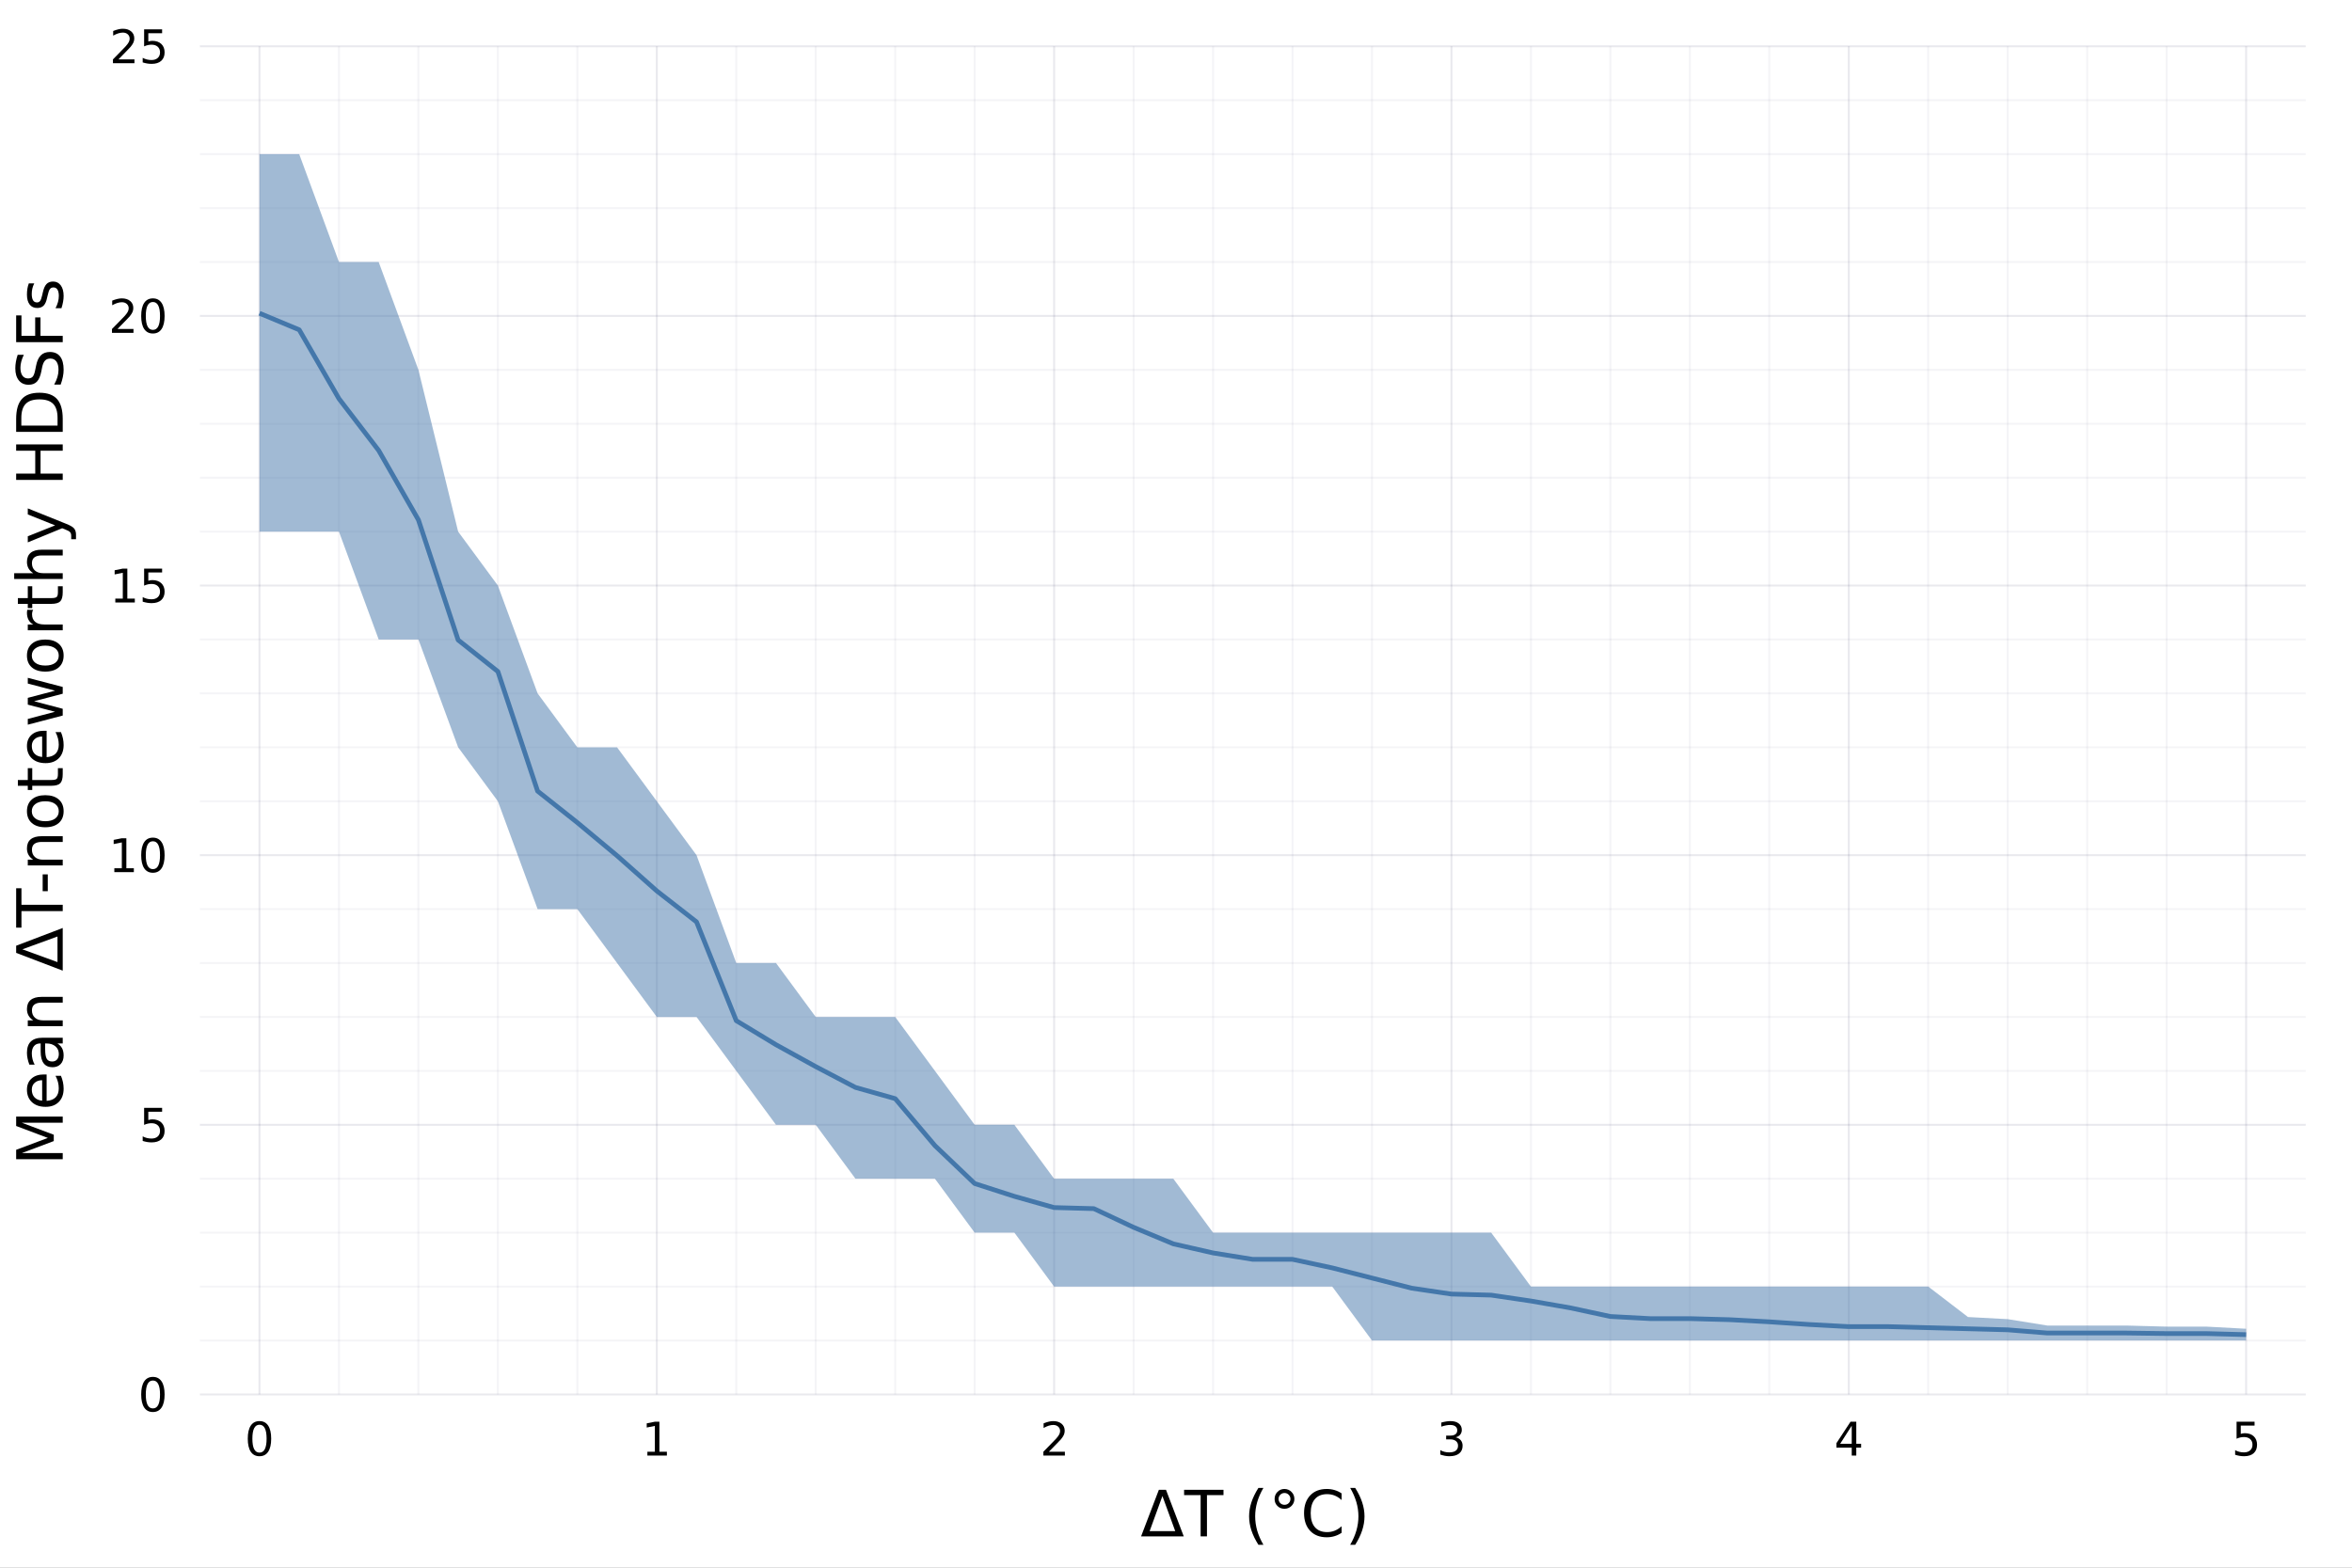 <?xml version="1.0" encoding="utf-8"?>
<svg xmlns="http://www.w3.org/2000/svg" xmlns:xlink="http://www.w3.org/1999/xlink" width="600" height="400" viewBox="0 0 2400 1600">
<rect x="0" y="0" width="2400" height="1600" fill="#808080" stroke="none"/>
<defs>
  <clipPath id="clip840">
    <rect x="0" y="0" width="2400" height="1600"/>
  </clipPath>
</defs>
<path clip-path="url(#clip840)" d="
M0 1600 L2400 1600 L2400 0 L0 0  Z
  " fill="#ffffff" fill-rule="evenodd" fill-opacity="1"/>
<defs>
  <clipPath id="clip841">
    <rect x="480" y="0" width="1681" height="1600"/>
  </clipPath>
</defs>
<path clip-path="url(#clip840)" d="
M203.964 1423.18 L2352.76 1423.18 L2352.76 47.244 L203.964 47.244  Z
  " fill="#ffffff" fill-rule="evenodd" fill-opacity="1"/>
<defs>
  <clipPath id="clip842">
    <rect x="203" y="47" width="2150" height="1377"/>
  </clipPath>
</defs>
<polyline clip-path="url(#clip842)" style="stroke:#222255; stroke-linecap:butt; stroke-linejoin:round; stroke-width:2; stroke-opacity:0.1; fill:none" points="
  264.778,1423.18 264.778,47.244 
  "/>
<polyline clip-path="url(#clip842)" style="stroke:#222255; stroke-linecap:butt; stroke-linejoin:round; stroke-width:2; stroke-opacity:0.1; fill:none" points="
  670.211,1423.18 670.211,47.244 
  "/>
<polyline clip-path="url(#clip842)" style="stroke:#222255; stroke-linecap:butt; stroke-linejoin:round; stroke-width:2; stroke-opacity:0.1; fill:none" points="
  1075.64,1423.18 1075.64,47.244 
  "/>
<polyline clip-path="url(#clip842)" style="stroke:#222255; stroke-linecap:butt; stroke-linejoin:round; stroke-width:2; stroke-opacity:0.1; fill:none" points="
  1481.08,1423.18 1481.08,47.244 
  "/>
<polyline clip-path="url(#clip842)" style="stroke:#222255; stroke-linecap:butt; stroke-linejoin:round; stroke-width:2; stroke-opacity:0.1; fill:none" points="
  1886.51,1423.18 1886.51,47.244 
  "/>
<polyline clip-path="url(#clip842)" style="stroke:#222255; stroke-linecap:butt; stroke-linejoin:round; stroke-width:2; stroke-opacity:0.1; fill:none" points="
  2291.94,1423.18 2291.94,47.244 
  "/>
<polyline clip-path="url(#clip842)" style="stroke:#222255; stroke-linecap:butt; stroke-linejoin:round; stroke-width:2; stroke-opacity:0.05; fill:none" points="
  345.865,1423.18 345.865,47.244 
  "/>
<polyline clip-path="url(#clip842)" style="stroke:#222255; stroke-linecap:butt; stroke-linejoin:round; stroke-width:2; stroke-opacity:0.05; fill:none" points="
  426.951,1423.18 426.951,47.244 
  "/>
<polyline clip-path="url(#clip842)" style="stroke:#222255; stroke-linecap:butt; stroke-linejoin:round; stroke-width:2; stroke-opacity:0.05; fill:none" points="
  508.038,1423.18 508.038,47.244 
  "/>
<polyline clip-path="url(#clip842)" style="stroke:#222255; stroke-linecap:butt; stroke-linejoin:round; stroke-width:2; stroke-opacity:0.05; fill:none" points="
  589.124,1423.18 589.124,47.244 
  "/>
<polyline clip-path="url(#clip842)" style="stroke:#222255; stroke-linecap:butt; stroke-linejoin:round; stroke-width:2; stroke-opacity:0.05; fill:none" points="
  751.297,1423.18 751.297,47.244 
  "/>
<polyline clip-path="url(#clip842)" style="stroke:#222255; stroke-linecap:butt; stroke-linejoin:round; stroke-width:2; stroke-opacity:0.05; fill:none" points="
  832.384,1423.18 832.384,47.244 
  "/>
<polyline clip-path="url(#clip842)" style="stroke:#222255; stroke-linecap:butt; stroke-linejoin:round; stroke-width:2; stroke-opacity:0.05; fill:none" points="
  913.47,1423.18 913.47,47.244 
  "/>
<polyline clip-path="url(#clip842)" style="stroke:#222255; stroke-linecap:butt; stroke-linejoin:round; stroke-width:2; stroke-opacity:0.05; fill:none" points="
  994.557,1423.18 994.557,47.244 
  "/>
<polyline clip-path="url(#clip842)" style="stroke:#222255; stroke-linecap:butt; stroke-linejoin:round; stroke-width:2; stroke-opacity:0.05; fill:none" points="
  1156.73,1423.18 1156.73,47.244 
  "/>
<polyline clip-path="url(#clip842)" style="stroke:#222255; stroke-linecap:butt; stroke-linejoin:round; stroke-width:2; stroke-opacity:0.05; fill:none" points="
  1237.82,1423.18 1237.82,47.244 
  "/>
<polyline clip-path="url(#clip842)" style="stroke:#222255; stroke-linecap:butt; stroke-linejoin:round; stroke-width:2; stroke-opacity:0.05; fill:none" points="
  1318.9,1423.18 1318.9,47.244 
  "/>
<polyline clip-path="url(#clip842)" style="stroke:#222255; stroke-linecap:butt; stroke-linejoin:round; stroke-width:2; stroke-opacity:0.05; fill:none" points="
  1399.99,1423.18 1399.99,47.244 
  "/>
<polyline clip-path="url(#clip842)" style="stroke:#222255; stroke-linecap:butt; stroke-linejoin:round; stroke-width:2; stroke-opacity:0.05; fill:none" points="
  1562.16,1423.18 1562.16,47.244 
  "/>
<polyline clip-path="url(#clip842)" style="stroke:#222255; stroke-linecap:butt; stroke-linejoin:round; stroke-width:2; stroke-opacity:0.05; fill:none" points="
  1643.25,1423.18 1643.25,47.244 
  "/>
<polyline clip-path="url(#clip842)" style="stroke:#222255; stroke-linecap:butt; stroke-linejoin:round; stroke-width:2; stroke-opacity:0.05; fill:none" points="
  1724.34,1423.18 1724.34,47.244 
  "/>
<polyline clip-path="url(#clip842)" style="stroke:#222255; stroke-linecap:butt; stroke-linejoin:round; stroke-width:2; stroke-opacity:0.05; fill:none" points="
  1805.42,1423.18 1805.42,47.244 
  "/>
<polyline clip-path="url(#clip842)" style="stroke:#222255; stroke-linecap:butt; stroke-linejoin:round; stroke-width:2; stroke-opacity:0.05; fill:none" points="
  1967.6,1423.18 1967.6,47.244 
  "/>
<polyline clip-path="url(#clip842)" style="stroke:#222255; stroke-linecap:butt; stroke-linejoin:round; stroke-width:2; stroke-opacity:0.05; fill:none" points="
  2048.68,1423.18 2048.68,47.244 
  "/>
<polyline clip-path="url(#clip842)" style="stroke:#222255; stroke-linecap:butt; stroke-linejoin:round; stroke-width:2; stroke-opacity:0.05; fill:none" points="
  2129.77,1423.18 2129.77,47.244 
  "/>
<polyline clip-path="url(#clip842)" style="stroke:#222255; stroke-linecap:butt; stroke-linejoin:round; stroke-width:2; stroke-opacity:0.05; fill:none" points="
  2210.85,1423.18 2210.85,47.244 
  "/>
<polyline clip-path="url(#clip840)" style="stroke:#222255; stroke-linecap:butt; stroke-linejoin:round; stroke-width:4; stroke-opacity:0; fill:none" points="
  264.778,1423.18 264.778,1404.28 
  "/>
<polyline clip-path="url(#clip840)" style="stroke:#222255; stroke-linecap:butt; stroke-linejoin:round; stroke-width:4; stroke-opacity:0; fill:none" points="
  670.211,1423.18 670.211,1404.28 
  "/>
<polyline clip-path="url(#clip840)" style="stroke:#222255; stroke-linecap:butt; stroke-linejoin:round; stroke-width:4; stroke-opacity:0; fill:none" points="
  1075.64,1423.18 1075.64,1404.28 
  "/>
<polyline clip-path="url(#clip840)" style="stroke:#222255; stroke-linecap:butt; stroke-linejoin:round; stroke-width:4; stroke-opacity:0; fill:none" points="
  1481.08,1423.18 1481.08,1404.28 
  "/>
<polyline clip-path="url(#clip840)" style="stroke:#222255; stroke-linecap:butt; stroke-linejoin:round; stroke-width:4; stroke-opacity:0; fill:none" points="
  1886.51,1423.18 1886.51,1404.28 
  "/>
<polyline clip-path="url(#clip840)" style="stroke:#222255; stroke-linecap:butt; stroke-linejoin:round; stroke-width:4; stroke-opacity:0; fill:none" points="
  2291.94,1423.18 2291.94,1404.28 
  "/>
<polyline clip-path="url(#clip840)" style="stroke:#222255; stroke-linecap:butt; stroke-linejoin:round; stroke-width:4; stroke-opacity:0; fill:none" points="
  345.865,1423.18 345.865,1413.73 
  "/>
<polyline clip-path="url(#clip840)" style="stroke:#222255; stroke-linecap:butt; stroke-linejoin:round; stroke-width:4; stroke-opacity:0; fill:none" points="
  426.951,1423.18 426.951,1413.73 
  "/>
<polyline clip-path="url(#clip840)" style="stroke:#222255; stroke-linecap:butt; stroke-linejoin:round; stroke-width:4; stroke-opacity:0; fill:none" points="
  508.038,1423.18 508.038,1413.73 
  "/>
<polyline clip-path="url(#clip840)" style="stroke:#222255; stroke-linecap:butt; stroke-linejoin:round; stroke-width:4; stroke-opacity:0; fill:none" points="
  589.124,1423.18 589.124,1413.73 
  "/>
<polyline clip-path="url(#clip840)" style="stroke:#222255; stroke-linecap:butt; stroke-linejoin:round; stroke-width:4; stroke-opacity:0; fill:none" points="
  751.297,1423.18 751.297,1413.73 
  "/>
<polyline clip-path="url(#clip840)" style="stroke:#222255; stroke-linecap:butt; stroke-linejoin:round; stroke-width:4; stroke-opacity:0; fill:none" points="
  832.384,1423.18 832.384,1413.73 
  "/>
<polyline clip-path="url(#clip840)" style="stroke:#222255; stroke-linecap:butt; stroke-linejoin:round; stroke-width:4; stroke-opacity:0; fill:none" points="
  913.47,1423.18 913.47,1413.73 
  "/>
<polyline clip-path="url(#clip840)" style="stroke:#222255; stroke-linecap:butt; stroke-linejoin:round; stroke-width:4; stroke-opacity:0; fill:none" points="
  994.557,1423.18 994.557,1413.73 
  "/>
<polyline clip-path="url(#clip840)" style="stroke:#222255; stroke-linecap:butt; stroke-linejoin:round; stroke-width:4; stroke-opacity:0; fill:none" points="
  1156.73,1423.18 1156.73,1413.73 
  "/>
<polyline clip-path="url(#clip840)" style="stroke:#222255; stroke-linecap:butt; stroke-linejoin:round; stroke-width:4; stroke-opacity:0; fill:none" points="
  1237.82,1423.18 1237.82,1413.73 
  "/>
<polyline clip-path="url(#clip840)" style="stroke:#222255; stroke-linecap:butt; stroke-linejoin:round; stroke-width:4; stroke-opacity:0; fill:none" points="
  1318.9,1423.18 1318.9,1413.73 
  "/>
<polyline clip-path="url(#clip840)" style="stroke:#222255; stroke-linecap:butt; stroke-linejoin:round; stroke-width:4; stroke-opacity:0; fill:none" points="
  1399.99,1423.18 1399.99,1413.73 
  "/>
<polyline clip-path="url(#clip840)" style="stroke:#222255; stroke-linecap:butt; stroke-linejoin:round; stroke-width:4; stroke-opacity:0; fill:none" points="
  1562.16,1423.18 1562.16,1413.73 
  "/>
<polyline clip-path="url(#clip840)" style="stroke:#222255; stroke-linecap:butt; stroke-linejoin:round; stroke-width:4; stroke-opacity:0; fill:none" points="
  1643.25,1423.18 1643.25,1413.73 
  "/>
<polyline clip-path="url(#clip840)" style="stroke:#222255; stroke-linecap:butt; stroke-linejoin:round; stroke-width:4; stroke-opacity:0; fill:none" points="
  1724.34,1423.18 1724.34,1413.73 
  "/>
<polyline clip-path="url(#clip840)" style="stroke:#222255; stroke-linecap:butt; stroke-linejoin:round; stroke-width:4; stroke-opacity:0; fill:none" points="
  1805.42,1423.18 1805.42,1413.73 
  "/>
<polyline clip-path="url(#clip840)" style="stroke:#222255; stroke-linecap:butt; stroke-linejoin:round; stroke-width:4; stroke-opacity:0; fill:none" points="
  1967.6,1423.18 1967.6,1413.73 
  "/>
<polyline clip-path="url(#clip840)" style="stroke:#222255; stroke-linecap:butt; stroke-linejoin:round; stroke-width:4; stroke-opacity:0; fill:none" points="
  2048.68,1423.18 2048.68,1413.73 
  "/>
<polyline clip-path="url(#clip840)" style="stroke:#222255; stroke-linecap:butt; stroke-linejoin:round; stroke-width:4; stroke-opacity:0; fill:none" points="
  2129.77,1423.18 2129.77,1413.73 
  "/>
<polyline clip-path="url(#clip840)" style="stroke:#222255; stroke-linecap:butt; stroke-linejoin:round; stroke-width:4; stroke-opacity:0; fill:none" points="
  2210.85,1423.18 2210.85,1413.73 
  "/>
<path clip-path="url(#clip840)" d="M264.778 1454.1 Q261.167 1454.1 259.339 1457.66 Q257.533 1461.2 257.533 1468.33 Q257.533 1475.44 259.339 1479.01 Q261.167 1482.55 264.778 1482.55 Q268.413 1482.55 270.218 1479.01 Q272.047 1475.44 272.047 1468.33 Q272.047 1461.2 270.218 1457.66 Q268.413 1454.1 264.778 1454.1 M264.778 1450.39 Q270.589 1450.39 273.644 1455 Q276.723 1459.58 276.723 1468.33 Q276.723 1477.06 273.644 1481.67 Q270.589 1486.25 264.778 1486.25 Q258.968 1486.25 255.89 1481.67 Q252.834 1477.06 252.834 1468.33 Q252.834 1459.58 255.89 1455 Q258.968 1450.39 264.778 1450.39 Z" fill="#000000" fill-rule="evenodd" fill-opacity="1" /><path clip-path="url(#clip840)" d="M660.593 1481.64 L668.232 1481.64 L668.232 1455.28 L659.922 1456.95 L659.922 1452.69 L668.186 1451.02 L672.861 1451.02 L672.861 1481.64 L680.5 1481.64 L680.5 1485.58 L660.593 1485.58 L660.593 1481.64 Z" fill="#000000" fill-rule="evenodd" fill-opacity="1" /><path clip-path="url(#clip840)" d="M1070.3 1481.64 L1086.62 1481.64 L1086.62 1485.58 L1064.67 1485.58 L1064.67 1481.64 Q1067.33 1478.89 1071.92 1474.26 Q1076.52 1469.61 1077.7 1468.27 Q1079.95 1465.74 1080.83 1464.01 Q1081.73 1462.25 1081.73 1460.56 Q1081.73 1457.8 1079.79 1456.07 Q1077.87 1454.33 1074.76 1454.33 Q1072.56 1454.33 1070.11 1455.09 Q1067.68 1455.86 1064.9 1457.41 L1064.9 1452.69 Q1067.73 1451.55 1070.18 1450.97 Q1072.63 1450.39 1074.67 1450.39 Q1080.04 1450.39 1083.24 1453.08 Q1086.43 1455.77 1086.43 1460.26 Q1086.43 1462.39 1085.62 1464.31 Q1084.83 1466.2 1082.73 1468.8 Q1082.15 1469.47 1079.05 1472.69 Q1075.94 1475.88 1070.3 1481.64 Z" fill="#000000" fill-rule="evenodd" fill-opacity="1" /><path clip-path="url(#clip840)" d="M1485.32 1466.95 Q1488.68 1467.66 1490.56 1469.93 Q1492.45 1472.2 1492.45 1475.53 Q1492.45 1480.65 1488.93 1483.45 Q1485.42 1486.25 1478.93 1486.25 Q1476.76 1486.25 1474.44 1485.81 Q1472.15 1485.39 1469.7 1484.54 L1469.7 1480.02 Q1471.64 1481.16 1473.96 1481.74 Q1476.27 1482.32 1478.8 1482.32 Q1483.19 1482.32 1485.49 1480.58 Q1487.8 1478.84 1487.8 1475.53 Q1487.8 1472.48 1485.65 1470.77 Q1483.52 1469.03 1479.7 1469.03 L1475.67 1469.03 L1475.67 1465.19 L1479.88 1465.19 Q1483.33 1465.19 1485.16 1463.82 Q1486.99 1462.43 1486.99 1459.84 Q1486.99 1457.18 1485.09 1455.77 Q1483.22 1454.33 1479.7 1454.33 Q1477.78 1454.33 1475.58 1454.75 Q1473.38 1455.16 1470.74 1456.04 L1470.74 1451.88 Q1473.4 1451.14 1475.72 1450.77 Q1478.06 1450.39 1480.12 1450.39 Q1485.44 1450.39 1488.54 1452.83 Q1491.64 1455.23 1491.64 1459.35 Q1491.64 1462.22 1490 1464.21 Q1488.36 1466.18 1485.32 1466.95 Z" fill="#000000" fill-rule="evenodd" fill-opacity="1" /><path clip-path="url(#clip840)" d="M1889.52 1455.09 L1877.71 1473.54 L1889.52 1473.54 L1889.52 1455.09 M1888.29 1451.02 L1894.17 1451.02 L1894.17 1473.54 L1899.1 1473.54 L1899.1 1477.43 L1894.17 1477.43 L1894.17 1485.58 L1889.52 1485.58 L1889.52 1477.43 L1873.92 1477.43 L1873.92 1472.92 L1888.29 1451.02 Z" fill="#000000" fill-rule="evenodd" fill-opacity="1" /><path clip-path="url(#clip840)" d="M2282.22 1451.02 L2300.58 1451.02 L2300.58 1454.96 L2286.5 1454.96 L2286.5 1463.43 Q2287.52 1463.08 2288.54 1462.92 Q2289.56 1462.73 2290.58 1462.73 Q2296.36 1462.73 2299.74 1465.9 Q2303.12 1469.08 2303.12 1474.49 Q2303.12 1480.07 2299.65 1483.17 Q2296.18 1486.25 2289.86 1486.25 Q2287.68 1486.25 2285.41 1485.88 Q2283.17 1485.51 2280.76 1484.77 L2280.76 1480.07 Q2282.84 1481.2 2285.07 1481.76 Q2287.29 1482.32 2289.77 1482.32 Q2293.77 1482.32 2296.11 1480.21 Q2298.45 1478.1 2298.45 1474.49 Q2298.45 1470.88 2296.11 1468.77 Q2293.77 1466.67 2289.77 1466.67 Q2287.89 1466.67 2286.02 1467.08 Q2284.16 1467.5 2282.22 1468.38 L2282.22 1451.02 Z" fill="#000000" fill-rule="evenodd" fill-opacity="1" /><path clip-path="url(#clip840)" d="M1186.14 1526.86 L1173.09 1562.7 L1199.22 1562.7 L1186.14 1526.86 M1164.37 1568.04 L1182.51 1520.52 L1189.8 1520.52 L1207.91 1568.04 L1164.37 1568.04 Z" fill="#000000" fill-rule="evenodd" fill-opacity="1" /><path clip-path="url(#clip840)" d="M1208.26 1520.52 L1248.46 1520.52 L1248.46 1525.93 L1231.59 1525.93 L1231.59 1568.04 L1225.13 1568.04 L1225.13 1525.93 L1208.26 1525.93 L1208.26 1520.52 Z" fill="#000000" fill-rule="evenodd" fill-opacity="1" /><path clip-path="url(#clip840)" d="M1289.2 1518.58 Q1284.93 1525.9 1282.86 1533.06 Q1280.79 1540.23 1280.79 1547.58 Q1280.79 1554.93 1282.86 1562.16 Q1284.96 1569.35 1289.2 1576.64 L1284.1 1576.64 Q1279.33 1569.16 1276.94 1561.93 Q1274.59 1554.71 1274.59 1547.58 Q1274.59 1540.48 1276.94 1533.29 Q1279.3 1526.09 1284.1 1518.58 L1289.2 1518.58 Z" fill="#000000" fill-rule="evenodd" fill-opacity="1" /><path clip-path="url(#clip840)" d="M1310.71 1523.77 Q1308.17 1523.77 1306.42 1525.55 Q1304.67 1527.3 1304.67 1529.85 Q1304.67 1532.36 1306.42 1534.11 Q1308.17 1535.83 1310.71 1535.83 Q1313.26 1535.83 1315.01 1534.11 Q1316.76 1532.36 1316.76 1529.85 Q1316.76 1527.34 1314.98 1525.55 Q1313.23 1523.77 1310.71 1523.77 M1310.71 1519.66 Q1312.75 1519.66 1314.63 1520.46 Q1316.51 1521.22 1317.87 1522.69 Q1319.34 1524.12 1320.07 1525.93 Q1320.8 1527.75 1320.8 1529.85 Q1320.8 1534.05 1317.84 1536.98 Q1314.91 1539.88 1310.65 1539.88 Q1306.35 1539.88 1303.49 1537.01 Q1300.62 1534.15 1300.62 1529.85 Q1300.62 1525.58 1303.55 1522.62 Q1306.48 1519.66 1310.71 1519.66 Z" fill="#000000" fill-rule="evenodd" fill-opacity="1" /><path clip-path="url(#clip840)" d="M1368.99 1524.18 L1368.99 1530.96 Q1365.74 1527.94 1362.05 1526.44 Q1358.39 1524.95 1354.25 1524.95 Q1346.11 1524.95 1341.78 1529.95 Q1337.45 1534.91 1337.45 1544.33 Q1337.45 1553.72 1341.78 1558.72 Q1346.11 1563.68 1354.25 1563.68 Q1358.39 1563.68 1362.05 1562.19 Q1365.74 1560.69 1368.99 1557.67 L1368.99 1564.38 Q1365.62 1566.68 1361.83 1567.82 Q1358.07 1568.97 1353.87 1568.97 Q1343.08 1568.97 1336.88 1562.38 Q1330.67 1555.76 1330.67 1544.33 Q1330.67 1532.87 1336.88 1526.28 Q1343.08 1519.66 1353.87 1519.66 Q1358.14 1519.66 1361.89 1520.81 Q1365.68 1521.92 1368.99 1524.18 Z" fill="#000000" fill-rule="evenodd" fill-opacity="1" /><path clip-path="url(#clip840)" d="M1377.74 1518.58 L1382.84 1518.58 Q1387.61 1526.09 1389.97 1533.29 Q1392.35 1540.48 1392.35 1547.58 Q1392.35 1554.71 1389.97 1561.93 Q1387.61 1569.16 1382.84 1576.64 L1377.74 1576.64 Q1381.98 1569.35 1384.05 1562.16 Q1386.15 1554.93 1386.15 1547.58 Q1386.15 1540.23 1384.05 1533.06 Q1381.98 1525.9 1377.74 1518.58 Z" fill="#000000" fill-rule="evenodd" fill-opacity="1" /><polyline clip-path="url(#clip842)" style="stroke:#222255; stroke-linecap:butt; stroke-linejoin:round; stroke-width:2; stroke-opacity:0.1; fill:none" points="
  203.964,1423.18 2352.76,1423.18 
  "/>
<polyline clip-path="url(#clip842)" style="stroke:#222255; stroke-linecap:butt; stroke-linejoin:round; stroke-width:2; stroke-opacity:0.1; fill:none" points="
  203.964,1147.99 2352.76,1147.99 
  "/>
<polyline clip-path="url(#clip842)" style="stroke:#222255; stroke-linecap:butt; stroke-linejoin:round; stroke-width:2; stroke-opacity:0.1; fill:none" points="
  203.964,872.806 2352.76,872.806 
  "/>
<polyline clip-path="url(#clip842)" style="stroke:#222255; stroke-linecap:butt; stroke-linejoin:round; stroke-width:2; stroke-opacity:0.1; fill:none" points="
  203.964,597.618 2352.76,597.618 
  "/>
<polyline clip-path="url(#clip842)" style="stroke:#222255; stroke-linecap:butt; stroke-linejoin:round; stroke-width:2; stroke-opacity:0.1; fill:none" points="
  203.964,322.431 2352.76,322.431 
  "/>
<polyline clip-path="url(#clip842)" style="stroke:#222255; stroke-linecap:butt; stroke-linejoin:round; stroke-width:2; stroke-opacity:0.1; fill:none" points="
  203.964,47.244 2352.76,47.244 
  "/>
<polyline clip-path="url(#clip842)" style="stroke:#222255; stroke-linecap:butt; stroke-linejoin:round; stroke-width:2; stroke-opacity:0.05; fill:none" points="
  203.964,1368.14 2352.76,1368.14 
  "/>
<polyline clip-path="url(#clip842)" style="stroke:#222255; stroke-linecap:butt; stroke-linejoin:round; stroke-width:2; stroke-opacity:0.05; fill:none" points="
  203.964,1313.1 2352.76,1313.1 
  "/>
<polyline clip-path="url(#clip842)" style="stroke:#222255; stroke-linecap:butt; stroke-linejoin:round; stroke-width:2; stroke-opacity:0.05; fill:none" points="
  203.964,1258.07 2352.76,1258.07 
  "/>
<polyline clip-path="url(#clip842)" style="stroke:#222255; stroke-linecap:butt; stroke-linejoin:round; stroke-width:2; stroke-opacity:0.05; fill:none" points="
  203.964,1203.03 2352.76,1203.03 
  "/>
<polyline clip-path="url(#clip842)" style="stroke:#222255; stroke-linecap:butt; stroke-linejoin:round; stroke-width:2; stroke-opacity:0.05; fill:none" points="
  203.964,1092.96 2352.76,1092.96 
  "/>
<polyline clip-path="url(#clip842)" style="stroke:#222255; stroke-linecap:butt; stroke-linejoin:round; stroke-width:2; stroke-opacity:0.05; fill:none" points="
  203.964,1037.92 2352.76,1037.92 
  "/>
<polyline clip-path="url(#clip842)" style="stroke:#222255; stroke-linecap:butt; stroke-linejoin:round; stroke-width:2; stroke-opacity:0.05; fill:none" points="
  203.964,982.88 2352.76,982.88 
  "/>
<polyline clip-path="url(#clip842)" style="stroke:#222255; stroke-linecap:butt; stroke-linejoin:round; stroke-width:2; stroke-opacity:0.05; fill:none" points="
  203.964,927.843 2352.76,927.843 
  "/>
<polyline clip-path="url(#clip842)" style="stroke:#222255; stroke-linecap:butt; stroke-linejoin:round; stroke-width:2; stroke-opacity:0.05; fill:none" points="
  203.964,817.768 2352.76,817.768 
  "/>
<polyline clip-path="url(#clip842)" style="stroke:#222255; stroke-linecap:butt; stroke-linejoin:round; stroke-width:2; stroke-opacity:0.05; fill:none" points="
  203.964,762.731 2352.76,762.731 
  "/>
<polyline clip-path="url(#clip842)" style="stroke:#222255; stroke-linecap:butt; stroke-linejoin:round; stroke-width:2; stroke-opacity:0.05; fill:none" points="
  203.964,707.693 2352.76,707.693 
  "/>
<polyline clip-path="url(#clip842)" style="stroke:#222255; stroke-linecap:butt; stroke-linejoin:round; stroke-width:2; stroke-opacity:0.05; fill:none" points="
  203.964,652.656 2352.76,652.656 
  "/>
<polyline clip-path="url(#clip842)" style="stroke:#222255; stroke-linecap:butt; stroke-linejoin:round; stroke-width:2; stroke-opacity:0.05; fill:none" points="
  203.964,542.581 2352.76,542.581 
  "/>
<polyline clip-path="url(#clip842)" style="stroke:#222255; stroke-linecap:butt; stroke-linejoin:round; stroke-width:2; stroke-opacity:0.05; fill:none" points="
  203.964,487.544 2352.76,487.544 
  "/>
<polyline clip-path="url(#clip842)" style="stroke:#222255; stroke-linecap:butt; stroke-linejoin:round; stroke-width:2; stroke-opacity:0.05; fill:none" points="
  203.964,432.506 2352.76,432.506 
  "/>
<polyline clip-path="url(#clip842)" style="stroke:#222255; stroke-linecap:butt; stroke-linejoin:round; stroke-width:2; stroke-opacity:0.05; fill:none" points="
  203.964,377.469 2352.76,377.469 
  "/>
<polyline clip-path="url(#clip842)" style="stroke:#222255; stroke-linecap:butt; stroke-linejoin:round; stroke-width:2; stroke-opacity:0.05; fill:none" points="
  203.964,267.394 2352.76,267.394 
  "/>
<polyline clip-path="url(#clip842)" style="stroke:#222255; stroke-linecap:butt; stroke-linejoin:round; stroke-width:2; stroke-opacity:0.05; fill:none" points="
  203.964,212.356 2352.76,212.356 
  "/>
<polyline clip-path="url(#clip842)" style="stroke:#222255; stroke-linecap:butt; stroke-linejoin:round; stroke-width:2; stroke-opacity:0.05; fill:none" points="
  203.964,157.319 2352.76,157.319 
  "/>
<polyline clip-path="url(#clip842)" style="stroke:#222255; stroke-linecap:butt; stroke-linejoin:round; stroke-width:2; stroke-opacity:0.05; fill:none" points="
  203.964,102.282 2352.76,102.282 
  "/>
<polyline clip-path="url(#clip840)" style="stroke:#222255; stroke-linecap:butt; stroke-linejoin:round; stroke-width:4; stroke-opacity:0; fill:none" points="
  203.964,1423.18 222.861,1423.18 
  "/>
<polyline clip-path="url(#clip840)" style="stroke:#222255; stroke-linecap:butt; stroke-linejoin:round; stroke-width:4; stroke-opacity:0; fill:none" points="
  203.964,1147.99 222.861,1147.99 
  "/>
<polyline clip-path="url(#clip840)" style="stroke:#222255; stroke-linecap:butt; stroke-linejoin:round; stroke-width:4; stroke-opacity:0; fill:none" points="
  203.964,872.806 222.861,872.806 
  "/>
<polyline clip-path="url(#clip840)" style="stroke:#222255; stroke-linecap:butt; stroke-linejoin:round; stroke-width:4; stroke-opacity:0; fill:none" points="
  203.964,597.618 222.861,597.618 
  "/>
<polyline clip-path="url(#clip840)" style="stroke:#222255; stroke-linecap:butt; stroke-linejoin:round; stroke-width:4; stroke-opacity:0; fill:none" points="
  203.964,322.431 222.861,322.431 
  "/>
<polyline clip-path="url(#clip840)" style="stroke:#222255; stroke-linecap:butt; stroke-linejoin:round; stroke-width:4; stroke-opacity:0; fill:none" points="
  203.964,47.244 222.861,47.244 
  "/>
<polyline clip-path="url(#clip840)" style="stroke:#222255; stroke-linecap:butt; stroke-linejoin:round; stroke-width:4; stroke-opacity:0; fill:none" points="
  203.964,1368.14 213.412,1368.14 
  "/>
<polyline clip-path="url(#clip840)" style="stroke:#222255; stroke-linecap:butt; stroke-linejoin:round; stroke-width:4; stroke-opacity:0; fill:none" points="
  203.964,1313.1 213.412,1313.1 
  "/>
<polyline clip-path="url(#clip840)" style="stroke:#222255; stroke-linecap:butt; stroke-linejoin:round; stroke-width:4; stroke-opacity:0; fill:none" points="
  203.964,1258.07 213.412,1258.07 
  "/>
<polyline clip-path="url(#clip840)" style="stroke:#222255; stroke-linecap:butt; stroke-linejoin:round; stroke-width:4; stroke-opacity:0; fill:none" points="
  203.964,1203.03 213.412,1203.03 
  "/>
<polyline clip-path="url(#clip840)" style="stroke:#222255; stroke-linecap:butt; stroke-linejoin:round; stroke-width:4; stroke-opacity:0; fill:none" points="
  203.964,1092.96 213.412,1092.96 
  "/>
<polyline clip-path="url(#clip840)" style="stroke:#222255; stroke-linecap:butt; stroke-linejoin:round; stroke-width:4; stroke-opacity:0; fill:none" points="
  203.964,1037.92 213.412,1037.92 
  "/>
<polyline clip-path="url(#clip840)" style="stroke:#222255; stroke-linecap:butt; stroke-linejoin:round; stroke-width:4; stroke-opacity:0; fill:none" points="
  203.964,982.88 213.412,982.88 
  "/>
<polyline clip-path="url(#clip840)" style="stroke:#222255; stroke-linecap:butt; stroke-linejoin:round; stroke-width:4; stroke-opacity:0; fill:none" points="
  203.964,927.843 213.412,927.843 
  "/>
<polyline clip-path="url(#clip840)" style="stroke:#222255; stroke-linecap:butt; stroke-linejoin:round; stroke-width:4; stroke-opacity:0; fill:none" points="
  203.964,817.768 213.412,817.768 
  "/>
<polyline clip-path="url(#clip840)" style="stroke:#222255; stroke-linecap:butt; stroke-linejoin:round; stroke-width:4; stroke-opacity:0; fill:none" points="
  203.964,762.731 213.412,762.731 
  "/>
<polyline clip-path="url(#clip840)" style="stroke:#222255; stroke-linecap:butt; stroke-linejoin:round; stroke-width:4; stroke-opacity:0; fill:none" points="
  203.964,707.693 213.412,707.693 
  "/>
<polyline clip-path="url(#clip840)" style="stroke:#222255; stroke-linecap:butt; stroke-linejoin:round; stroke-width:4; stroke-opacity:0; fill:none" points="
  203.964,652.656 213.412,652.656 
  "/>
<polyline clip-path="url(#clip840)" style="stroke:#222255; stroke-linecap:butt; stroke-linejoin:round; stroke-width:4; stroke-opacity:0; fill:none" points="
  203.964,542.581 213.412,542.581 
  "/>
<polyline clip-path="url(#clip840)" style="stroke:#222255; stroke-linecap:butt; stroke-linejoin:round; stroke-width:4; stroke-opacity:0; fill:none" points="
  203.964,487.544 213.412,487.544 
  "/>
<polyline clip-path="url(#clip840)" style="stroke:#222255; stroke-linecap:butt; stroke-linejoin:round; stroke-width:4; stroke-opacity:0; fill:none" points="
  203.964,432.506 213.412,432.506 
  "/>
<polyline clip-path="url(#clip840)" style="stroke:#222255; stroke-linecap:butt; stroke-linejoin:round; stroke-width:4; stroke-opacity:0; fill:none" points="
  203.964,377.469 213.412,377.469 
  "/>
<polyline clip-path="url(#clip840)" style="stroke:#222255; stroke-linecap:butt; stroke-linejoin:round; stroke-width:4; stroke-opacity:0; fill:none" points="
  203.964,267.394 213.412,267.394 
  "/>
<polyline clip-path="url(#clip840)" style="stroke:#222255; stroke-linecap:butt; stroke-linejoin:round; stroke-width:4; stroke-opacity:0; fill:none" points="
  203.964,212.356 213.412,212.356 
  "/>
<polyline clip-path="url(#clip840)" style="stroke:#222255; stroke-linecap:butt; stroke-linejoin:round; stroke-width:4; stroke-opacity:0; fill:none" points="
  203.964,157.319 213.412,157.319 
  "/>
<polyline clip-path="url(#clip840)" style="stroke:#222255; stroke-linecap:butt; stroke-linejoin:round; stroke-width:4; stroke-opacity:0; fill:none" points="
  203.964,102.282 213.412,102.282 
  "/>
<path clip-path="url(#clip840)" d="M156.019 1408.98 Q152.408 1408.98 150.579 1412.54 Q148.774 1416.08 148.774 1423.21 Q148.774 1430.32 150.579 1433.89 Q152.408 1437.43 156.019 1437.43 Q159.653 1437.43 161.459 1433.89 Q163.288 1430.32 163.288 1423.21 Q163.288 1416.08 161.459 1412.54 Q159.653 1408.98 156.019 1408.98 M156.019 1405.27 Q161.829 1405.27 164.885 1409.88 Q167.964 1414.46 167.964 1423.21 Q167.964 1431.94 164.885 1436.55 Q161.829 1441.13 156.019 1441.13 Q150.209 1441.13 147.13 1436.55 Q144.075 1431.94 144.075 1423.21 Q144.075 1414.46 147.13 1409.88 Q150.209 1405.27 156.019 1405.27 Z" fill="#000000" fill-rule="evenodd" fill-opacity="1" /><path clip-path="url(#clip840)" d="M147.061 1130.71 L165.417 1130.71 L165.417 1134.65 L151.343 1134.65 L151.343 1143.12 Q152.362 1142.77 153.38 1142.61 Q154.399 1142.43 155.417 1142.43 Q161.204 1142.43 164.584 1145.6 Q167.964 1148.77 167.964 1154.18 Q167.964 1159.76 164.491 1162.87 Q161.019 1165.94 154.7 1165.94 Q152.524 1165.94 150.255 1165.57 Q148.01 1165.2 145.603 1164.46 L145.603 1159.76 Q147.686 1160.9 149.908 1161.45 Q152.13 1162.01 154.607 1162.01 Q158.612 1162.01 160.95 1159.9 Q163.288 1157.8 163.288 1154.18 Q163.288 1150.57 160.95 1148.47 Q158.612 1146.36 154.607 1146.36 Q152.732 1146.36 150.857 1146.78 Q149.005 1147.19 147.061 1148.07 L147.061 1130.71 Z" fill="#000000" fill-rule="evenodd" fill-opacity="1" /><path clip-path="url(#clip840)" d="M116.668 886.15 L124.306 886.15 L124.306 859.785 L115.996 861.451 L115.996 857.192 L124.26 855.526 L128.936 855.526 L128.936 886.15 L136.575 886.15 L136.575 890.086 L116.668 890.086 L116.668 886.15 Z" fill="#000000" fill-rule="evenodd" fill-opacity="1" /><path clip-path="url(#clip840)" d="M156.019 858.604 Q152.408 858.604 150.579 862.169 Q148.774 865.711 148.774 872.84 Q148.774 879.947 150.579 883.512 Q152.408 887.053 156.019 887.053 Q159.653 887.053 161.459 883.512 Q163.288 879.947 163.288 872.84 Q163.288 865.711 161.459 862.169 Q159.653 858.604 156.019 858.604 M156.019 854.901 Q161.829 854.901 164.885 859.507 Q167.964 864.09 167.964 872.84 Q167.964 881.567 164.885 886.174 Q161.829 890.757 156.019 890.757 Q150.209 890.757 147.13 886.174 Q144.075 881.567 144.075 872.84 Q144.075 864.09 147.13 859.507 Q150.209 854.901 156.019 854.901 Z" fill="#000000" fill-rule="evenodd" fill-opacity="1" /><path clip-path="url(#clip840)" d="M117.663 610.963 L125.302 610.963 L125.302 584.598 L116.992 586.264 L116.992 582.005 L125.255 580.338 L129.931 580.338 L129.931 610.963 L137.57 610.963 L137.57 614.898 L117.663 614.898 L117.663 610.963 Z" fill="#000000" fill-rule="evenodd" fill-opacity="1" /><path clip-path="url(#clip840)" d="M147.061 580.338 L165.417 580.338 L165.417 584.274 L151.343 584.274 L151.343 592.746 Q152.362 592.399 153.38 592.236 Q154.399 592.051 155.417 592.051 Q161.204 592.051 164.584 595.223 Q167.964 598.394 167.964 603.81 Q167.964 609.389 164.491 612.491 Q161.019 615.57 154.7 615.57 Q152.524 615.57 150.255 615.199 Q148.01 614.829 145.603 614.088 L145.603 609.389 Q147.686 610.523 149.908 611.079 Q152.13 611.635 154.607 611.635 Q158.612 611.635 160.95 609.528 Q163.288 607.422 163.288 603.81 Q163.288 600.199 160.95 598.093 Q158.612 595.986 154.607 595.986 Q152.732 595.986 150.857 596.403 Q149.005 596.82 147.061 597.699 L147.061 580.338 Z" fill="#000000" fill-rule="evenodd" fill-opacity="1" /><path clip-path="url(#clip840)" d="M119.885 335.776 L136.204 335.776 L136.204 339.711 L114.26 339.711 L114.26 335.776 Q116.922 333.021 121.505 328.392 Q126.112 323.739 127.292 322.397 Q129.538 319.873 130.417 318.137 Q131.32 316.378 131.32 314.688 Q131.32 311.934 129.376 310.198 Q127.455 308.461 124.353 308.461 Q122.154 308.461 119.7 309.225 Q117.269 309.989 114.492 311.54 L114.492 306.818 Q117.316 305.684 119.769 305.105 Q122.223 304.526 124.26 304.526 Q129.63 304.526 132.825 307.211 Q136.019 309.897 136.019 314.387 Q136.019 316.517 135.209 318.438 Q134.422 320.336 132.316 322.929 Q131.737 323.6 128.635 326.818 Q125.533 330.012 119.885 335.776 Z" fill="#000000" fill-rule="evenodd" fill-opacity="1" /><path clip-path="url(#clip840)" d="M156.019 308.23 Q152.408 308.23 150.579 311.795 Q148.774 315.336 148.774 322.466 Q148.774 329.572 150.579 333.137 Q152.408 336.679 156.019 336.679 Q159.653 336.679 161.459 333.137 Q163.288 329.572 163.288 322.466 Q163.288 315.336 161.459 311.795 Q159.653 308.23 156.019 308.23 M156.019 304.526 Q161.829 304.526 164.885 309.133 Q167.964 313.716 167.964 322.466 Q167.964 331.193 164.885 335.799 Q161.829 340.383 156.019 340.383 Q150.209 340.383 147.13 335.799 Q144.075 331.193 144.075 322.466 Q144.075 313.716 147.13 309.133 Q150.209 304.526 156.019 304.526 Z" fill="#000000" fill-rule="evenodd" fill-opacity="1" /><path clip-path="url(#clip840)" d="M120.88 60.589 L137.2 60.589 L137.2 64.524 L115.256 64.524 L115.256 60.589 Q117.918 57.834 122.501 53.205 Q127.107 48.552 128.288 47.209 Q130.533 44.686 131.413 42.95 Q132.316 41.191 132.316 39.501 Q132.316 36.746 130.371 35.01 Q128.45 33.274 125.348 33.274 Q123.149 33.274 120.695 34.038 Q118.265 34.802 115.487 36.353 L115.487 31.631 Q118.311 30.497 120.765 29.918 Q123.218 29.339 125.255 29.339 Q130.626 29.339 133.82 32.024 Q137.015 34.709 137.015 39.2 Q137.015 41.33 136.204 43.251 Q135.417 45.149 133.311 47.742 Q132.732 48.413 129.63 51.631 Q126.529 54.825 120.88 60.589 Z" fill="#000000" fill-rule="evenodd" fill-opacity="1" /><path clip-path="url(#clip840)" d="M147.061 29.964 L165.417 29.964 L165.417 33.899 L151.343 33.899 L151.343 42.371 Q152.362 42.024 153.38 41.862 Q154.399 41.677 155.417 41.677 Q161.204 41.677 164.584 44.848 Q167.964 48.02 167.964 53.436 Q167.964 59.015 164.491 62.117 Q161.019 65.195 154.7 65.195 Q152.524 65.195 150.255 64.825 Q148.01 64.455 145.603 63.714 L145.603 59.015 Q147.686 60.149 149.908 60.705 Q152.13 61.26 154.607 61.26 Q158.612 61.26 160.95 59.154 Q163.288 57.047 163.288 53.436 Q163.288 49.825 160.95 47.719 Q158.612 45.612 154.607 45.612 Q152.732 45.612 150.857 46.029 Q149.005 46.446 147.061 47.325 L147.061 29.964 Z" fill="#000000" fill-rule="evenodd" fill-opacity="1" /><path clip-path="url(#clip840)" d="M16.484 1183.09 L16.484 1173.51 L48.822 1161.38 L16.484 1149.19 L16.484 1139.61 L64.004 1139.61 L64.004 1145.88 L22.277 1145.88 L54.869 1158.13 L54.869 1164.59 L22.277 1176.85 L64.004 1176.85 L64.004 1183.09 L16.484 1183.09 Z" fill="#000000" fill-rule="evenodd" fill-opacity="1" /><path clip-path="url(#clip840)" d="M44.716 1096.61 L47.581 1096.61 L47.581 1123.54 Q53.628 1123.15 56.811 1119.91 Q59.962 1116.63 59.962 1110.8 Q59.962 1107.43 59.134 1104.28 Q58.307 1101.1 56.652 1097.98 L62.19 1097.98 Q63.527 1101.13 64.227 1104.44 Q64.927 1107.75 64.927 1111.15 Q64.927 1119.68 59.962 1124.68 Q54.997 1129.65 46.53 1129.65 Q37.777 1129.65 32.653 1124.94 Q27.497 1120.19 27.497 1112.17 Q27.497 1104.98 32.144 1100.81 Q36.759 1096.61 44.716 1096.61 M42.997 1102.47 Q38.191 1102.53 35.327 1105.17 Q32.462 1107.78 32.462 1112.11 Q32.462 1117.01 35.231 1119.97 Q38 1122.9 43.029 1123.35 L42.997 1102.47 Z" fill="#000000" fill-rule="evenodd" fill-opacity="1" /><path clip-path="url(#clip840)" d="M46.085 1070.8 Q46.085 1077.89 47.708 1080.63 Q49.331 1083.37 53.246 1083.37 Q56.365 1083.37 58.211 1081.33 Q60.026 1079.26 60.026 1075.73 Q60.026 1070.86 56.588 1067.93 Q53.119 1064.97 47.39 1064.97 L46.085 1064.97 L46.085 1070.8 M43.666 1059.12 L64.004 1059.12 L64.004 1064.97 L58.593 1064.97 Q61.84 1066.98 63.399 1069.97 Q64.927 1072.96 64.927 1077.29 Q64.927 1082.76 61.872 1086.01 Q58.784 1089.22 53.628 1089.22 Q47.612 1089.22 44.557 1085.21 Q41.501 1081.17 41.501 1073.18 L41.501 1064.97 L40.928 1064.97 Q36.886 1064.97 34.69 1067.65 Q32.462 1070.29 32.462 1075.09 Q32.462 1078.15 33.194 1081.04 Q33.926 1083.94 35.39 1086.61 L29.98 1086.61 Q28.738 1083.4 28.133 1080.38 Q27.497 1077.35 27.497 1074.49 Q27.497 1066.75 31.507 1062.93 Q35.518 1059.12 43.666 1059.12 Z" fill="#000000" fill-rule="evenodd" fill-opacity="1" /><path clip-path="url(#clip840)" d="M42.488 1017.42 L64.004 1017.42 L64.004 1023.28 L42.679 1023.28 Q37.618 1023.28 35.104 1025.25 Q32.589 1027.22 32.589 1031.17 Q32.589 1035.91 35.613 1038.65 Q38.637 1041.39 43.857 1041.39 L64.004 1041.39 L64.004 1047.27 L28.356 1047.27 L28.356 1041.39 L33.894 1041.39 Q30.68 1039.29 29.088 1036.45 Q27.497 1033.59 27.497 1029.86 Q27.497 1023.72 31.316 1020.57 Q35.104 1017.42 42.488 1017.42 Z" fill="#000000" fill-rule="evenodd" fill-opacity="1" /><path clip-path="url(#clip840)" d="M22.818 968.881 L58.657 981.931 L58.657 955.8 L22.818 968.881 M64.004 990.652 L16.484 972.51 L16.484 965.221 L64.004 947.11 L64.004 990.652 Z" fill="#000000" fill-rule="evenodd" fill-opacity="1" /><path clip-path="url(#clip840)" d="M16.484 946.76 L16.484 906.561 L21.895 906.561 L21.895 923.43 L64.004 923.43 L64.004 929.891 L21.895 929.891 L21.895 946.76 L16.484 946.76 Z" fill="#000000" fill-rule="evenodd" fill-opacity="1" /><path clip-path="url(#clip840)" d="M43.538 909.553 L43.538 892.397 L48.758 892.397 L48.758 909.553 L43.538 909.553 Z" fill="#000000" fill-rule="evenodd" fill-opacity="1" /><path clip-path="url(#clip840)" d="M42.488 853.439 L64.004 853.439 L64.004 859.296 L42.679 859.296 Q37.618 859.296 35.104 861.269 Q32.589 863.242 32.589 867.189 Q32.589 871.931 35.613 874.669 Q38.637 877.406 43.857 877.406 L64.004 877.406 L64.004 883.294 L28.356 883.294 L28.356 877.406 L33.894 877.406 Q30.68 875.305 29.088 872.473 Q27.497 869.608 27.497 865.884 Q27.497 859.741 31.316 856.59 Q35.104 853.439 42.488 853.439 Z" fill="#000000" fill-rule="evenodd" fill-opacity="1" /><path clip-path="url(#clip840)" d="M32.462 827.944 Q32.462 832.655 36.154 835.392 Q39.815 838.13 46.212 838.13 Q52.609 838.13 56.302 835.424 Q59.962 832.687 59.962 827.944 Q59.962 823.266 56.27 820.528 Q52.578 817.791 46.212 817.791 Q39.878 817.791 36.186 820.528 Q32.462 823.266 32.462 827.944 M27.497 827.944 Q27.497 820.306 32.462 815.945 Q37.427 811.585 46.212 811.585 Q54.965 811.585 59.962 815.945 Q64.927 820.306 64.927 827.944 Q64.927 835.615 59.962 839.976 Q54.965 844.304 46.212 844.304 Q37.427 844.304 32.462 839.976 Q27.497 835.615 27.497 827.944 Z" fill="#000000" fill-rule="evenodd" fill-opacity="1" /><path clip-path="url(#clip840)" d="M18.235 796.084 L28.356 796.084 L28.356 784.021 L32.908 784.021 L32.908 796.084 L52.259 796.084 Q56.62 796.084 57.861 794.906 Q59.103 793.697 59.103 790.037 L59.103 784.021 L64.004 784.021 L64.004 790.037 Q64.004 796.816 61.49 799.394 Q58.943 801.972 52.259 801.972 L32.908 801.972 L32.908 806.269 L28.356 806.269 L28.356 801.972 L18.235 801.972 L18.235 796.084 Z" fill="#000000" fill-rule="evenodd" fill-opacity="1" /><path clip-path="url(#clip840)" d="M44.716 745.827 L47.581 745.827 L47.581 772.754 Q53.628 772.372 56.811 769.125 Q59.962 765.847 59.962 760.022 Q59.962 756.648 59.134 753.497 Q58.307 750.315 56.652 747.195 L62.19 747.195 Q63.527 750.346 64.227 753.657 Q64.927 756.967 64.927 760.372 Q64.927 768.902 59.962 773.9 Q54.997 778.865 46.53 778.865 Q37.777 778.865 32.653 774.154 Q27.497 769.412 27.497 761.391 Q27.497 754.198 32.144 750.028 Q36.759 745.827 44.716 745.827 M42.997 751.683 Q38.191 751.747 35.327 754.389 Q32.462 756.999 32.462 761.327 Q32.462 766.229 35.231 769.189 Q38 772.117 43.029 772.563 L42.997 751.683 Z" fill="#000000" fill-rule="evenodd" fill-opacity="1" /><path clip-path="url(#clip840)" d="M28.356 739.62 L28.356 733.764 L56.174 726.443 L28.356 719.154 L28.356 712.248 L56.174 704.927 L28.356 697.638 L28.356 691.782 L64.004 701.108 L64.004 708.014 L34.786 715.685 L64.004 723.388 L64.004 730.294 L28.356 739.62 Z" fill="#000000" fill-rule="evenodd" fill-opacity="1" /><path clip-path="url(#clip840)" d="M32.462 669.088 Q32.462 673.799 36.154 676.536 Q39.815 679.273 46.212 679.273 Q52.609 679.273 56.302 676.568 Q59.962 673.831 59.962 669.088 Q59.962 664.409 56.27 661.672 Q52.578 658.935 46.212 658.935 Q39.878 658.935 36.186 661.672 Q32.462 664.409 32.462 669.088 M27.497 669.088 Q27.497 661.449 32.462 657.089 Q37.427 652.728 46.212 652.728 Q54.965 652.728 59.962 657.089 Q64.927 661.449 64.927 669.088 Q64.927 676.759 59.962 681.119 Q54.965 685.448 46.212 685.448 Q37.427 685.448 32.462 681.119 Q27.497 676.759 27.497 669.088 Z" fill="#000000" fill-rule="evenodd" fill-opacity="1" /><path clip-path="url(#clip840)" d="M33.831 622.364 Q33.258 623.351 33.003 624.528 Q32.717 625.674 32.717 627.075 Q32.717 632.04 35.963 634.713 Q39.178 637.355 45.225 637.355 L64.004 637.355 L64.004 643.243 L28.356 643.243 L28.356 637.355 L33.894 637.355 Q30.648 635.509 29.088 632.549 Q27.497 629.589 27.497 625.356 Q27.497 624.751 27.592 624.019 Q27.656 623.287 27.815 622.396 L33.831 622.364 Z" fill="#000000" fill-rule="evenodd" fill-opacity="1" /><path clip-path="url(#clip840)" d="M18.235 610.428 L28.356 610.428 L28.356 598.365 L32.908 598.365 L32.908 610.428 L52.259 610.428 Q56.62 610.428 57.861 609.251 Q59.103 608.041 59.103 604.381 L59.103 598.365 L64.004 598.365 L64.004 604.381 Q64.004 611.16 61.49 613.738 Q58.943 616.316 52.259 616.316 L32.908 616.316 L32.908 620.613 L28.356 620.613 L28.356 616.316 L18.235 616.316 L18.235 610.428 Z" fill="#000000" fill-rule="evenodd" fill-opacity="1" /><path clip-path="url(#clip840)" d="M42.488 561.03 L64.004 561.03 L64.004 566.887 L42.679 566.887 Q37.618 566.887 35.104 568.86 Q32.589 570.834 32.589 574.78 Q32.589 579.523 35.613 582.26 Q38.637 584.997 43.857 584.997 L64.004 584.997 L64.004 590.885 L14.479 590.885 L14.479 584.997 L33.894 584.997 Q30.68 582.897 29.088 580.064 Q27.497 577.199 27.497 573.475 Q27.497 567.332 31.316 564.181 Q35.104 561.03 42.488 561.03 Z" fill="#000000" fill-rule="evenodd" fill-opacity="1" /><path clip-path="url(#clip840)" d="M67.314 534.517 Q73.68 537 75.622 539.355 Q77.563 541.71 77.563 545.657 L77.563 550.336 L72.662 550.336 L72.662 546.898 Q72.662 544.479 71.516 543.143 Q70.37 541.806 66.105 540.183 L63.431 539.132 L28.356 553.551 L28.356 547.344 L56.238 536.204 L28.356 525.064 L28.356 518.858 L67.314 534.517 Z" fill="#000000" fill-rule="evenodd" fill-opacity="1" /><path clip-path="url(#clip840)" d="M16.484 489.798 L16.484 483.369 L35.963 483.369 L35.963 460.007 L16.484 460.007 L16.484 453.577 L64.004 453.577 L64.004 460.007 L41.374 460.007 L41.374 483.369 L64.004 483.369 L64.004 489.798 L16.484 489.798 Z" fill="#000000" fill-rule="evenodd" fill-opacity="1" /><path clip-path="url(#clip840)" d="M21.768 434.353 L58.721 434.353 L58.721 426.587 Q58.721 416.752 54.265 412.2 Q49.809 407.617 40.196 407.617 Q30.648 407.617 26.224 412.2 Q21.768 416.752 21.768 426.587 L21.768 434.353 M16.484 440.782 L16.484 427.573 Q16.484 413.76 22.245 407.299 Q27.974 400.837 40.196 400.837 Q52.482 400.837 58.243 407.33 Q64.004 413.823 64.004 427.573 L64.004 440.782 L16.484 440.782 Z" fill="#000000" fill-rule="evenodd" fill-opacity="1" /><path clip-path="url(#clip840)" d="M18.044 362.102 L24.314 362.102 Q22.563 365.762 21.704 369.009 Q20.845 372.255 20.845 375.279 Q20.845 380.531 22.882 383.395 Q24.919 386.228 28.674 386.228 Q31.826 386.228 33.449 384.35 Q35.04 382.44 36.027 377.157 L36.823 373.274 Q38.191 366.081 41.66 362.675 Q45.098 359.237 50.891 359.237 Q57.798 359.237 61.362 363.884 Q64.927 368.5 64.927 377.443 Q64.927 380.817 64.163 384.637 Q63.399 388.424 61.904 392.498 L55.283 392.498 Q57.479 388.583 58.593 384.828 Q59.707 381.072 59.707 377.443 Q59.707 371.937 57.543 368.945 Q55.379 365.953 51.368 365.953 Q47.867 365.953 45.894 368.118 Q43.92 370.25 42.934 375.152 L42.17 379.067 Q40.737 386.26 37.682 389.475 Q34.626 392.689 29.184 392.689 Q22.882 392.689 19.253 388.265 Q15.625 383.809 15.625 376.011 Q15.625 372.669 16.23 369.2 Q16.834 365.73 18.044 362.102 Z" fill="#000000" fill-rule="evenodd" fill-opacity="1" /><path clip-path="url(#clip840)" d="M16.484 349.211 L16.484 321.903 L21.895 321.903 L21.895 342.782 L35.9 342.782 L35.9 323.94 L41.31 323.94 L41.31 342.782 L64.004 342.782 L64.004 349.211 L16.484 349.211 Z" fill="#000000" fill-rule="evenodd" fill-opacity="1" /><path clip-path="url(#clip840)" d="M29.407 289.246 L34.945 289.246 Q33.672 291.729 33.035 294.403 Q32.398 297.076 32.398 299.941 Q32.398 304.301 33.735 306.498 Q35.072 308.662 37.746 308.662 Q39.783 308.662 40.96 307.102 Q42.106 305.543 43.157 300.832 L43.602 298.827 Q44.939 292.588 47.39 289.979 Q49.809 287.337 54.169 287.337 Q59.134 287.337 62.031 291.284 Q64.927 295.198 64.927 302.073 Q64.927 304.938 64.354 308.057 Q63.813 311.145 62.699 314.582 L56.652 314.582 Q58.339 311.335 59.198 308.184 Q60.026 305.033 60.026 301.946 Q60.026 297.808 58.625 295.58 Q57.193 293.352 54.615 293.352 Q52.228 293.352 50.955 294.976 Q49.681 296.567 48.504 302.01 L48.026 304.047 Q46.88 309.489 44.525 311.908 Q42.138 314.327 38 314.327 Q32.971 314.327 30.234 310.763 Q27.497 307.198 27.497 300.641 Q27.497 297.395 27.974 294.53 Q28.452 291.665 29.407 289.246 Z" fill="#000000" fill-rule="evenodd" fill-opacity="1" /><path clip-path="url(#clip842)" d="
M264.778 542.581 L305.322 542.581 L345.865 542.581 L386.408 652.656 L426.951 652.656 L467.495 762.731 L508.038 817.768 L548.581 927.843 L589.124 927.843 L629.668 982.88 
  L670.211 1037.92 L710.754 1037.92 L751.297 1092.96 L791.841 1147.99 L832.384 1147.99 L872.927 1203.03 L913.47 1203.03 L954.014 1203.03 L994.557 1258.07 L1035.1 1258.07 
  L1075.64 1313.1 L1116.19 1313.1 L1156.73 1313.1 L1197.27 1313.1 L1237.82 1313.1 L1278.36 1313.1 L1318.9 1313.1 L1359.45 1313.1 L1399.99 1368.14 L1440.53 1368.14 
  L1481.08 1368.14 L1521.62 1368.14 L1562.16 1368.14 L1602.71 1368.14 L1643.25 1368.14 L1683.79 1368.14 L1724.34 1368.14 L1764.88 1368.14 L1805.42 1368.14 L1845.97 1368.14 
  L1886.51 1368.14 L1927.05 1368.14 L1967.6 1368.14 L2008.14 1368.14 L2048.68 1368.14 L2089.22 1368.14 L2129.77 1368.14 L2170.31 1368.14 L2210.85 1368.14 L2251.4 1368.14 
  L2291.94 1368.14 L2291.94 1356.15 L2251.4 1353.97 L2210.85 1353.97 L2170.31 1352.88 L2129.77 1352.88 L2089.22 1352.88 L2048.68 1346.35 L2008.14 1344.17 L1967.6 1313.1 
  L1927.05 1313.1 L1886.51 1313.1 L1845.97 1313.1 L1805.42 1313.1 L1764.88 1313.1 L1724.34 1313.1 L1683.79 1313.1 L1643.25 1313.1 L1602.71 1313.1 L1562.16 1313.1 
  L1521.62 1258.07 L1481.08 1258.07 L1440.53 1258.07 L1399.99 1258.07 L1359.45 1258.07 L1318.9 1258.07 L1278.36 1258.07 L1237.82 1258.07 L1197.27 1203.03 L1156.73 1203.03 
  L1116.19 1203.03 L1075.64 1203.03 L1035.1 1147.99 L994.557 1147.99 L954.014 1092.96 L913.47 1037.92 L872.927 1037.92 L832.384 1037.92 L791.841 982.88 L751.297 982.88 
  L710.754 872.806 L670.211 817.768 L629.668 762.731 L589.124 762.731 L548.581 707.693 L508.038 597.618 L467.495 542.581 L426.951 377.469 L386.408 267.394 L345.865 267.394 
  L305.322 157.319 L264.778 157.319  Z
  " fill="#4477aa" fill-rule="evenodd" fill-opacity="0.5"/>
<polyline clip-path="url(#clip842)" style="stroke:#4477aa; stroke-linecap:butt; stroke-linejoin:round; stroke-width:4.8; stroke-opacity:1; fill:none" points="
  264.778,319.707 305.322,336.599 345.865,406.895 386.408,459.752 426.951,530.593 467.495,653.201 508.038,685.351 548.581,807.415 589.124,839.565 629.668,873.35 
  670.211,909.316 710.754,940.921 751.297,1041.73 791.841,1066.25 832.384,1088.6 872.927,1109.85 913.47,1121.29 954.014,1169.24 994.557,1207.93 1035.1,1221.01 
  1075.64,1232.46 1116.19,1233.55 1156.73,1252.62 1197.27,1269.51 1237.82,1278.77 1278.36,1285.31 1318.9,1285.31 1359.45,1294.03 1399.99,1304.39 1440.53,1314.74 
  1481.08,1320.73 1521.62,1321.82 1562.16,1327.82 1602.71,1334.9 1643.25,1343.62 1683.79,1345.8 1724.34,1345.8 1764.88,1346.89 1805.42,1349.07 1845.97,1351.79 
  1886.51,1353.97 1927.05,1353.97 1967.6,1355.06 2008.14,1356.15 2048.68,1357.24 2089.22,1360.51 2129.77,1360.51 2170.31,1360.51 2210.85,1361.06 2251.4,1361.06 
  2291.94,1362.15 
  "/>
</svg>
